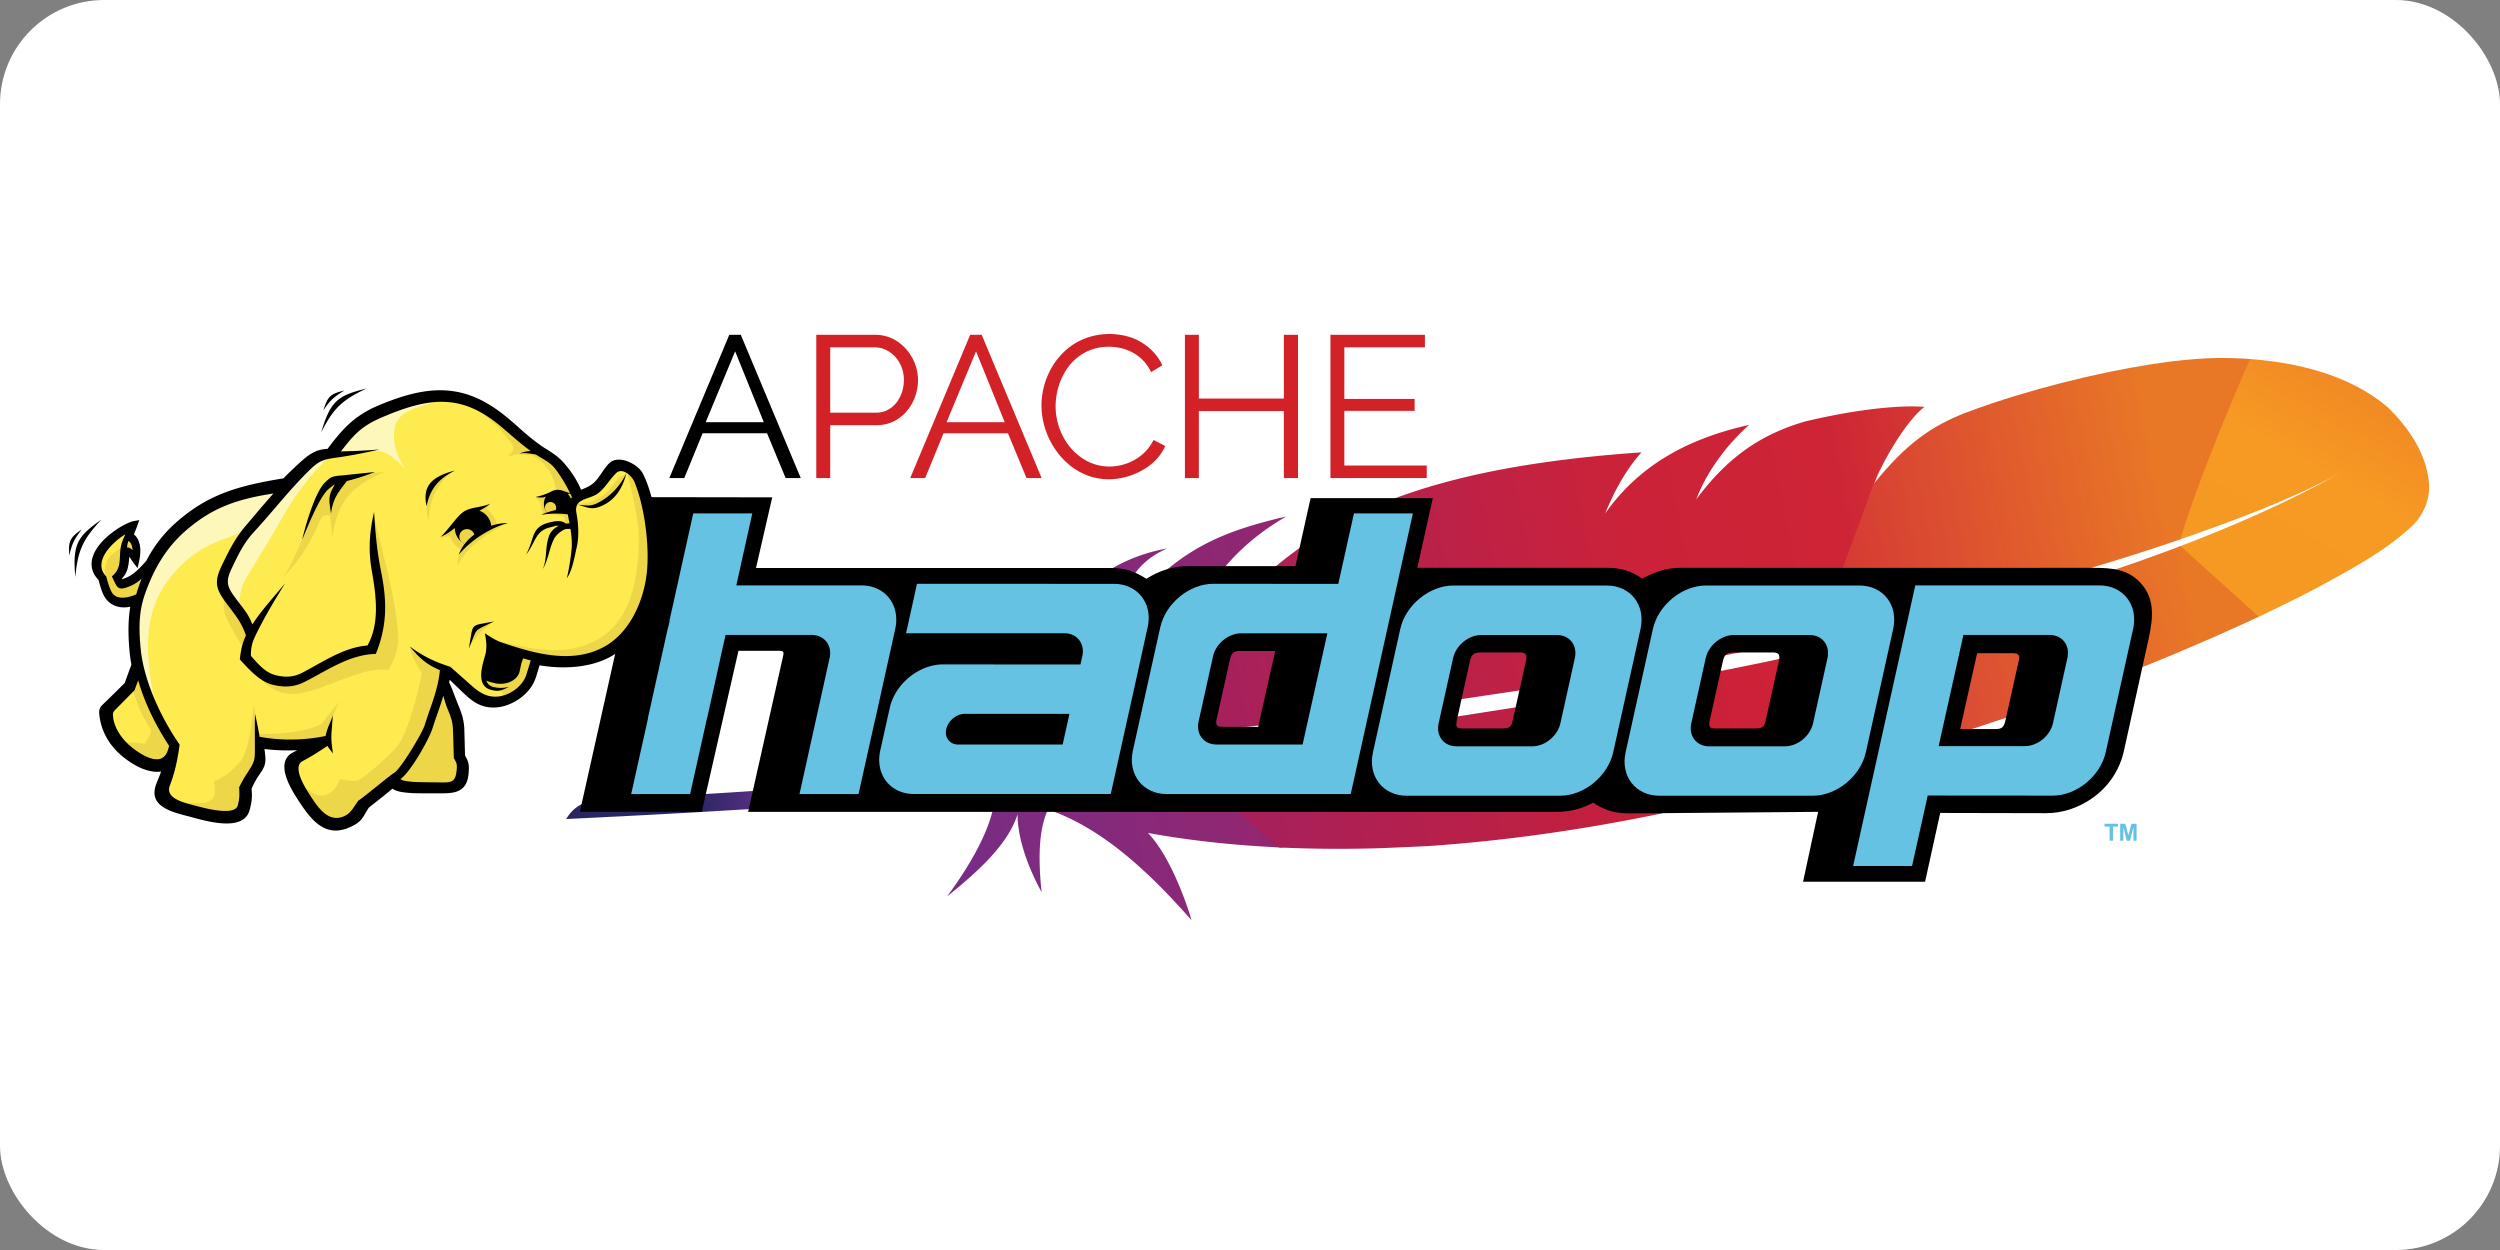 <?xml version="1.0" ?>
<svg xmlns="http://www.w3.org/2000/svg" xmlns:ns1="http://www.w3.org/1999/xlink" width="120" height="60">
  <rect width="100%" height="100%" fill="#808080" stroke="none"/>
  <rect width="120" height="60" rx="5" fill="white"/>
  <defs>
    <linearGradient id="A" x1="947.843" x2="464.571" y1="-99.201" y2="-.398" ns1:href="#H">
      <stop stop-color="#282662" offset="0"/>
      <stop stop-color="#68308f" offset=".095"/>
      <stop stop-color="#a22367" offset=".788"/>
      <stop stop-color="#cd2032" offset=".949"/>
    </linearGradient>
    <linearGradient id="B" x1="110.007" x2="-49.704" y1="58.796" y2="-65.567" ns1:href="#H">
      <stop stop-color="#f69923" offset="0"/>
      <stop stop-color="#f79a23" offset=".312"/>
      <stop stop-color="#e97826" offset=".838"/>
    </linearGradient>
    <linearGradient id="C" x1="1067.342" x2="147.76" y1="-119.596" y2="68.409" ns1:href="#H">
      <stop stop-color="#9e2064" offset=".323"/>
      <stop stop-color="#c92037" offset=".63"/>
      <stop stop-color="#d12c3e" offset=".751"/>
      <stop stop-color="#e97826" offset="1"/>
    </linearGradient>
    <linearGradient id="D" x1="1017.448" x2="97.866" y1="-100.47" y2="87.535" ns1:href="#H">
      <stop stop-color="#9e2064" offset=".323"/>
      <stop stop-color="#c92037" offset=".63"/>
      <stop stop-color="#d12339" offset=".751"/>
      <stop stop-color="#e97826" offset="1"/>
    </linearGradient>
    <linearGradient id="E" x1="997.991" x2="78.409" y1="-195.639" y2="-7.634" ns1:href="#H">
      <stop stop-color="#9e2064" offset=".323"/>
      <stop stop-color="#cb2239" offset=".63"/>
      <stop stop-color="#ce2436" offset=".751"/>
      <stop stop-color="#e97826" offset="1"/>
    </linearGradient>
    <linearGradient id="F" x1="1056" x2="136.418" y1="-202.58" y2="-14.574" ns1:href="#H">
      <stop stop-color="#9e2064" offset=".323"/>
      <stop stop-color="#c92037" offset=".63"/>
      <stop stop-color="#cf2739" offset=".751"/>
      <stop stop-color="#e97826" offset="1"/>
    </linearGradient>
    <linearGradient id="G" x1="937.485" x2="389.506" y1="-189.14" y2="-77.107" ns1:href="#H">
      <stop stop-color="#282662" offset="0"/>
      <stop stop-color="#662e8d" offset=".095"/>
      <stop stop-color="#a22367" offset=".788"/>
      <stop stop-color="#cd2032" offset=".949"/>
    </linearGradient>
    <linearGradient id="H" gradientUnits="userSpaceOnUse"/>
  </defs>
  <g transform="matrix(.049 0 0 .049 -1.171 8.599)">
    <g transform="matrix(-1.679 .693 .693 1.679 2379.758 211.212)">
      <path d="M656.7-7.1c20.267-9.594 39.714-20.144 58.137-31.855.646-.424 1.3-.8 1.946-1.223-7.515 19.097-3.838 52.585-3.754 52.44 11.85-34.7 26.515-65.255 48.744-84.672 8.483 7.593 14.923 21.83 20.214 39.882 2.62-24.85-1.858-38.732-4.05-43.8 10.917 12.948 30.734 20.176 52.045 26.46-23.946-14.536-39.792-28.878-46.004-42.955 68.312-21.018 142.3-46.157 219.96-74.026-6.092-4.6-12.64-5.17-19.442-3.17-14.023 5.102-106.22 38.312-231.64 76.244l-10.768 3.237-43.477 12.8-9.447 2.725a1.55 1.55 0 0 1-.18.052L652.38-5.025l4.34-2.065z" fill="url(#A)"/>
      <path d="M23.148 66.817c19.07 7.196 39.608 9.085 59.733 11.274 11.854 1.123 24.23 1.914 36.123 2.493l24.48-51.337c-31.5.856-63.553.202-94.86-3.515 30.943 3.103 62.657 1.796 93.65.117C120.586-.314 95.888-26 70.38-49.96 46.86-38.12 23.533-21.335 11.2 2.56 4.9 17.105 1.24 34.093 6.37 49.54c2.756 7.894 9.065 14.16 16.773 17.277z" fill="url(#B)"/>
      <path d="M294.05 14.992l-50.218 6.643c-17.122 1.995-33.955 3.638-50.416 4.896l-2.92.244c-16.218 1.215-32.064 2.045-47.5 2.48L118.5 80.566l9.6.42c12.25.464 25.27.743 38.902.814 15.365.076 31.56-.134 48.36-.6l48.05-2.128 44.448-3.215c13.32-22.17 22.9-45.722 34.335-68.583l-48.157 7.72z" fill="url(#C)"/>
      <path d="M639.56-61.012l-49.245 13.247-48.306 12.33-49.096 11.82L442.537-12.3l-49.9 10.268-17.936 3.45-32.503 5.855-34.33 68.583 3.24-.3 46.78-4.806a1527.85 1527.85 0 0 0 48.062-6.443l40.724-6.682 8.18-1.5a1011.13 1011.13 0 0 0 48.365-10.29c17.296-4.127 33.5-8.494 48.6-12.995 9.938-2.95 19.414-5.97 28.43-8.98l22.7-8.223c17.654-6.642 34.84-13.842 51.5-21.64l34.514-68.935-38.5 10.904-10.926 3.025z" fill="url(#D)"/>
      <path d="M343.66-.5l6.724-1.254 20.66-3.96 23.223-4.68 12.03-2.5 37.426-8.133L492.6-32.4l49.58-12.315 49.773-13.1 48.944-13.572 49.604-14.4-19.143-20.676.767 1.516c-23.296-24.428-69.92-45.278-111.88-49.997-19.338-2.178-39.994-1.843-62.413.925-16.7 2.06-34.353 5.47-53.2 10.22-16.464 4.14-33.814 9.268-52.184 15.425 7.838 3.763 15.478 9.073 22.93 15.646l3.912 3.574c1.298 1.233 2.6 2.496 3.862 3.803-.012-.018-.044-.022-.057-.04-28.247-17.932-58.622-19.938-89.973-14.526 9.392 3.27 23.242 9.627 35.603 20.38 1.7 1.464 3.316 3.03 4.92 4.638l1.192 1.2c-.012-.018-.03-.004-.044-.022 0 0-.012-.018-.03-.005-10.105-6.006-19.623-10.334-29.164-13.137-2.037-.602-4.084-1.142-6.144-1.6-3.126-.7-6.26-1.23-9.432-1.62-2.026-.254-4.06-.446-6.124-.563a108.79 108.79 0 0 0-14.877.138 141.38 141.38 0 0 0-4.727.432l-6.53 1.1c-9.645 1.72-18.003 3.58-25.18 5.446-3.6.932-6.86 1.85-9.85 2.775l-3.453 1.08c-3.312 1.084-6.204 2.103-8.696 3.073-3.728 1.447-6.57 2.758-8.568 3.8a33.44 33.44 0 0 1 4.166 1.438c10.15 4.217 24 14.314 33.7 23.363l3.078 3.245L341.154.438c.34-.06 2.14-.883 2.5-.94z" fill="url(#E)"/>
      <path d="M141.76 25.87c14.308-.87 30.36-2.124 48.242-3.943l2.83-.3c15.47-1.594 32.288-3.555 50.488-6.02l50.245-7.458L342.6-.326l-59.5-64.57c-24.726-13.567-40.8-16.804-59.83-16.547-5.175.16-10.523.422-15.982.793-16.7 1.142-34.47 3.28-51.604 6.106-16.54 2.743-32.435 6.133-46.23 9.913-8.77 2.416-16.684 5-23.332 7.642-5.862 2.343-11.266 4.786-16.287 7.302 25.1 24.05 54.6 54.423 71.93 75.557z" fill="url(#F)"/>
      <path d="M697.74-87.882l45.4-13.77 35.178-11.13c-2.342-10.966 2.62-24.85 9.17-39.363-11.075 9.226-18.387 22.082-20.063 37.4-28.142-41.768-64.174-69.017-107.07-65.115a92.84 92.84 0 0 0-11.624 1.787c16.438.487 28.367 7.363 41.45 27.265.044.022.1.062.145.085-.044-.022-.1-.062-.145-.085-33.43-18.78-55.964-23.938-85.227-21.557-6.936.56-14.25 1.54-22.182 2.866 43.476 5.873 71.8 29.037 88.586 63.086l.776 1.494L690.5-85.737l7.25-2.137z" fill="url(#G)"/>
    </g>
    <g transform="matrix(.498 0 0 .498 668.92 138.69)">
      <g fill="#d32128">
        <path d="M812.83 48.8c30.73-21.6 71.06-27.7 107.26-18.64 30.7 7.38 57.7 28.9 71.2 57.5l-22.23 13.47c-6.6-13.87-16.76-26.13-29.62-34.6-17.37-11.63-38.77-16.3-59.48-15.25-21.37.92-42.4 9.1-58.5 23.2-23.82 20.65-37.15 51.58-39.8 82.64-3.1 35.1 8.84 71.46 33 97.24 11.63 12.43 26.18 22.28 42.4 27.66 34.95 11.8 76.24 1.4 101.54-25.4 6.16-6.55 11.26-14.06 15.26-22.1l23.05 11.93c-7 15.92-18.7 29.52-32.72 39.7-32.9 23.82-77.33 32.7-116.22 19.75-28.75-9.56-53-30.22-69.32-55.5-20.4-31.43-29.6-70.42-23.28-107.53 6.07-37.14 26.38-72.4 57.48-94.07zm-502.4 260.7l.01-281.82L428 27.7c15.94.1 31.7 5.46 44.6 14.78 21.8 15.7 35.98 41.42 37.84 68.2 1.2 19.7-3.8 39.74-14.2 56.52-8.98 14.56-22.36 26.6-38.35 32.93-9.46 3.8-19.7 5.53-29.87 5.37-30.06-.01-60.12-.01-90.18 0v104h-27.4m27.4-257.2v128.6h90.12c11.22.08 22.44-3.73 31.2-10.78 11.22-8.96 18.48-22.2 21.65-36.1 4.05-17.34 2.1-36.3-6.9-51.83-9.53-17.13-27.9-29.83-47.87-29.88h-88.2z"/>
        <path id="I" d="M613.17 27.7h22.64l117.96 281.8H724l-36.54-88.1c-42.25-.01-84.5-.02-126.74 0l-36.08 88.06-29.42.03L613.17 27.7m-46.44 171.9h114.35L624.7 60.25 566.73 199.6z"/>
        <path d="M1035.6 27.7h27.4v125.4h167.2V27.72h27.8V309.5c-9.28.01-18.55.03-27.83-.01V177.7H1063l-.05 131.8c-9.12-.03-18.25.02-27.36-.03V27.7zm286.2 0h185.85v24.6c-52.82-.02-105.64 0-158.46-.01l-.02 101.6h138.24v23.4h-138.23l-.01 107.6h162.1l.01 24.57H1321.8V27.7z"/>
      </g>
      <use ns1:href="#I" x="-473.85"/>
    </g>
    <path d="M2085.47 631.425h13.22v2.826c-1.642.002-3.283-.001-4.926.002l.001 13.816h-3.364v-13.816c-1.644-.004-3.287 0-4.932-.002v-2.826zm15.335 16.643l.002-16.645 5.03.001 3.02 11.348 2.986-11.347 5.036-.002-.001 16.646c-1.038-.001-2.075 0-3.113 0l-.005-13.1-3.304 13.1c-1.077.001-2.153-.001-3.23.001l-3.3-13.082-.001 13.08c-1.043-.001-2.086.001-3.13-.001z" fill="#66c2e3"/>
    <g transform="matrix(3.961 0 0 -3.961 -58.815 880.12)">
      <g fill-rule="evenodd">
        <path d="M466.8 48.447h30.178l3.737 17.004 26.117-.056c4.206 0 7.93 1.306 11.237 3.54 3.992 2.698 6.973 6.83 8.093 11.932l5.703 25.877c1.086 4.924 2.5 10.484-1.03 14.93-3.247 4.092-7.558 4.4-12.3 4.4-34.072-.037-68.146.001-102.22.001-3.44 0-6.32-1.112-9.327-2.662-2.82 1.994-5.365 2.662-8.823 2.662h-46.768l3.83 17.238h-30.225l-3.737-16.817h-26.582c-3.67 0-7.198-1.152-10.277-3.13-2.985 1.857-5.287 2.663-8.822 2.663h-87.74l4.018 17.472-30.178.047-17.398-77.817 30.15-.008 9.07 39.825h10.202c1.214 0 .975-.692.772-1.606l-8.578-38.22h199.88c3.4 0 6.045.7 9.098 2.258 3.008-2 5.667-2.678 9.343-2.646l46.294.388-3.725-17.288zm-130.55 57.058h-8.897c-1.56 0-1.98-.712-2.292-2.1l-3.34-14.988c-.317-1.436.4-1.67 1.666-1.67h8.66l4.206 18.77zm51.037-.362h9.504c1.83 0 1.73-.96 1.4-2.44l-3.265-14.682c-.38-1.7-1.444-1.68-2.913-1.68h-9.67c-1.42 0-1.433.84-1.18 1.988l3.252 14.68c.4 1.813 1.115 2.135 2.874 2.135zm62.56 0h9.503c1.83 0 1.73-.96 1.4-2.44l-3.265-14.682c-.38-1.7-1.444-1.68-2.913-1.68h-9.67c-1.42 0-1.433.84-1.18 1.988l3.252 14.68c.4 1.813 1.115 2.135 2.874 2.135zm55.8-18.943h8.897c1.56 0 1.982.712 2.292 2.1l3.34 14.988c.317 1.436-.4 1.67-1.666 1.67h-8.66l-4.205-18.77"/>
        <g fill="#66c2e3">
          <path id="J" d="M380.32 121.7h37.906c5.916 0 9.683-4.84 8.372-10.755l-6.754-30.486c-1.3-5.915-7.222-10.755-13.137-10.755h-37.905c-5.915 0-9.683 4.84-8.372 10.755l6.753 30.486c1.3 5.916 7.222 10.755 13.137 10.755zm6.87-12.24h18.74c3.13 0 5.125-2.56 4.43-5.7l-3.575-16.136c-.693-3.13-3.822-5.7-6.952-5.7H381.1c-3.13 0-5.124 2.56-4.43 5.7l3.575 16.136c.693 3.13 3.82 5.7 6.952 5.7"/>
          <path id="K" d="M355.728 139.525l-3.875-17.425-30.9.025c-5.913.003-11.815-4.836-13.125-10.75l-6.775-30.5c-1.3-5.913 2.46-10.75 8.375-10.75h45.5l15.375 69.4h-14.575zm-27.9-29.65h21.325l-6.125-27.5h-21.3c-3.13 0-5.118 2.548-4.425 5.675l3.575 16.15c.693 3.128 3.82 5.675 6.95 5.675z"/>
          <path d="M192.328 139.525l-5.9-26.6h.075l-.25-1.05-.25-.925-4.9-22.075h.05l-4.175-18.75h14.575l4.175 18.75h.025l3.3 14.9c.006.024-.005.05 0 .075l1.275 5.625h21.275c3.13 0 5.143-2.57 4.45-5.7l-7.45-33.65h14.6l4.125 18.55h.025l4.925 22.275c1.3 5.915-2.46 10.775-8.375 10.775h-30.925l3.95 17.8h-14.6zM295.58 70.13h-48.626c-5.915 0-9.683 4.84-8.373 10.755l1.96 8.846h.01l.377 1.7c1.3 5.914 7.224 10.757 13.137 10.755l34.024-.015.502 2.26c.534 2.948-1.324 5.337-4.246 5.457H244.96l2.7 12.234 48.878-.014c5.793-.114 9.456-4.907 8.162-10.75l-.92-4.152h.008l-1.117-5.038h.01l-7.1-32.035zm-37.798 12.24h25.905l1.684 7.578H259.9a3.59 3.59 0 0 1-.377.02c-2.086 0-4.168-1.706-4.628-3.8-.455-2.06.838-3.75 2.88-3.8"/>
          <use ns1:href="#J" x="62.48"/>
          <use transform="rotate(180 424.74 95.927)" ns1:href="#K"/>
        </g>
      </g>
      <path d="M54.83 101.8l-.722-1.964-1.382.507.722 1.964zm-.722-1.964l-1.073-2.92-1.382.507 1.073 2.92zm-1.073-2.92l-.173-.268-.518.52zm-.173-.268l-2.355-2.332-1.036 1.042 2.355 2.332zm-2.355-2.332l-2.1-2.07-1.036 1.042 2.1 2.07zm-2.1-2.07l-.522-.5-1.02 1.065.505.488zm-.522-.5c-.943-.908-1.13-1.088-.858-2.7l-1.45-.242c-.4 2.4-.12 2.66 1.3 4.017zm-.858-2.7c.22-1.306.653-2.638 1.335-3.935l-1.307-.685c-.752 1.43-1.233 2.914-1.48 4.378zm1.335-3.935c.633-1.204 1.475-2.37 2.55-3.45l-1.042-1.036c-1.193 1.196-2.122 2.48-2.815 3.8zm2.55-3.45c1.375-1.38 3.62-3.087 5.957-3.975l-.518-1.377c-2.553.97-4.992 2.823-6.48 4.315zm5.957-3.975c1.625-.618 3.282-.83 4.666-.218l.593-1.348c-1.786-.8-3.822-.555-5.777.2zm4.666-.218l1.422.63-.414-1.5-.7.196zm1.008-.87l-.65-2.042-1.388.5.615 1.933zm-.65-2.042l-.8-1.94-1.342.6.744 1.83zm-.8-1.94c-1.245-2.73.06-4.168 2.083-5.1l-.6-1.342C59.82 67.418 58.04 69.4 59.772 73.2zm2.083-5.1c1.293-.6 2.857-.997 4.3-1.375l-.346-1.43c-1.527.398-3.17.826-4.553 1.456zm4.3-1.375l1.024-.27-.374-1.422-1.018.27zm1.024-.27c1.753-.474 4.783-1.343 7.507-1.516l-.092-1.474c-2.855.18-5.98 1.078-7.8 1.567zm7.507-1.516c2.462-.156 4.657.26 5.165 2.144l1.422-.374c-.754-2.797-3.564-3.44-6.68-3.244zm5.165 2.144c.27 1 .425 1.77.5 2.535l1.474-.12c-.07-.83-.243-1.68-.54-2.788zm.5 2.535c.065.77.038 1.515-.056 2.46l1.463.138c.107-1.065.138-1.892.068-2.72zm-.056 2.46l.058.368.674-.3zm.058.368c.992 2.214 1.4 2.8 2.122 3.868l1.215-.83c-.667-.977-1.045-1.53-2-3.638zm2.122 3.868l.322.475 1.22-.823L85 74.9zm.322.475c.563.835.822 1.392.904 1.97l1.457-.202c-.118-.825-.445-1.558-1.14-2.6zm.904 1.97c.086.606-.001 1.328-.132 2.433l1.463.167c.144-1.213.24-2.006.126-2.802zm-.132 2.433l-.087.697 1.457.184.092-.713zm-.087.697l-.104.727 1.457.213.104-.755zm-.104.727l-.144.983.982-.148-.1-.728zm.838.835c2.085-.314 4.13-.47 6.166-.482l-.006-1.474a44.68 44.68 0 0 0-6.379.499zm6.166-.482a47.15 47.15 0 0 1 6.12.37l.173-1.463a48.24 48.24 0 0 0-6.298-.38zm6.12.37l.455-1.37-.368.64zm.455-1.37l-3.892-2.082-.673 1.313 3.83 2.047zm-3.892-2.082l-.338-.174-.674 1.313.338.174zm-.338-.174c-1.557-.8-1.57-2.48-1.02-4.242l-1.405-.438c-.754 2.412-.653 4.755 1.753 5.992zm-1.02-4.242c.624-1.998 1.95-4.1 2.78-5.382l-1.233-.8c-.876 1.35-2.274 3.57-2.953 5.745zm2.78-5.382c1.74-2.683 3.383-4.942 5.268-6.097l-.766-1.255c-2.132 1.306-3.9 3.7-5.734 6.552zm5.268-6.097c1.78-1.092 3.864-1.193 6.623.3l.697-1.302c-3.297-1.784-5.85-1.624-8.086-.253zm6.623.3c1.304.706 1.74 1.472 2.33 2.504l1.284-.726c-.712-1.247-1.24-2.172-2.918-3.08zm2.33 2.504l.87 1.424 1.22-.818-.805-1.332zm.87 1.424l.256.24.354-.648zm.256.24c.43.236 2.27 1.755 4.056 3.232l.94-1.134-4.287-3.393zm4.056 3.232l2.3 1.9.927-1.15-2.288-1.874zm2.3 1.9l.565.456.466-.56-.567-.472zm1.03-.103c.294-.353.76-.57 1.4-.722l-.34-1.434c-.942.225-1.665.587-2.186 1.2zm1.4-.722c.725-.174 1.678-.26 2.833-.342l-.104-1.474c-1.2.087-2.22.18-3.07.382zm2.833-.342c.905-.066 3.798-.064 5.666-.064v-1.474c-1.908-.001-4.863-.002-5.77.063zm5.666-.064l1.38-.001-.006-1.474-1.373.001v1.474zm1.38-.001c1.74-.01 3.12.067 4.03.583l.726-1.284c-1.202-.68-2.793-.785-4.763-.773l.006 1.474zm4.03.583c.833.472 1.333 1.4 1.457 3.14l1.474-.104c-.165-2.306-.924-3.593-2.206-4.32zm1.457 3.14c.064.893.08 1.425-.022 1.88l1.44.317c.142-.646.13-1.277.056-2.302zm-.022 1.88c-.1.457-.337.93-.775 1.7l1.3.72c.505-.898.783-1.467.924-2.112zm-.775 1.7l-.092.343.737.017zm-.092.343l-.085 3.174 1.474.035.085-3.174zm-.085 3.174l-.085 3.173 1.474.035.085-3.173zm-.085 3.173c-.03 1.136-.153 2.047-.378 2.933l1.428.357a13.87 13.87 0 0 0 .424-3.256zm-.378 2.933c-.226.893-.564 1.786-1.02 2.87l1.36.57c.48-1.14.837-2.093 1.088-3.084zm-1.02 2.87l-.87 2.243 1.382.507.846-2.18zm.512 2.752v-.003l-.7-.253zm-1.382-.513l-1.43 3.423 1.32.662c.63-1.243 1.055-2.4 1.493-3.572zm-1.43 3.423l-.066.458.726-.127zm-.066.458l.18 1.138 1.457-.184-.185-1.207zm.18 1.138l.127 1.186 1.474-.12-.144-1.25zm.127 1.186l.137 1.54 1.1-1.07-.5-.533zm1.247.472l2.166-2.087-1.02-1.065-2.166 2.087zm2.166-2.087l1.62-1.56-1.02-1.065-1.62 1.56zm1.62-1.56c1.17-1.126 2.236-2.15 3.42-2.848l-.748-1.273c-1.327.783-2.456 1.865-3.692 3.055zm3.42-2.848c1.14-.672 2.425-1.062 4.094-.983l.07-1.474c-1.997-.094-3.54.375-4.912 1.185zm4.094-.983c1.802.085 3.748.858 5.365 2.05l.875-1.186c-1.843-1.36-4.08-2.24-6.172-2.34zm5.365 2.05c1.544 1.14 2.775 2.65 3.275 4.294l1.4-.426c-.597-1.963-2.028-3.738-3.8-5.053zM152 99.336l.517 1.703 1.4-.426-.517-1.703zm.517 1.703l.602 1.982 1.4-.426-.602-1.982zm.602 1.982l.192.632.65-.123-.135-.723zm.84.5c2.985-.564 6.235-.76 9.358-.434l.144-1.463c-3.266-.342-6.66-.137-9.773.45zm9.358-.434c2.744.288 5.4.984 7.666 2.198l.7-1.302c-2.444-1.304-5.28-2.05-8.213-2.36zm7.666 2.198c3.332 1.778 5.835 4.405 7.637 7.527l1.278-.73c-1.936-3.354-4.63-6.18-8.224-8.097zm7.637 7.527v.003l.64-.368-.64.366zm0 .003c2.06 3.567 3.213 7.775 3.652 12.1l1.463-.138c-.46-4.544-1.672-8.96-3.836-12.7zm3.652 12.1c.358 3.533.16 8.35-.58 13l1.45.23c.758-4.78.96-9.734.6-13.38zm-.58 13c-.652 4.1-1.725 8.085-3.206 10.92l1.307.68c1.554-2.974 2.674-7.1 3.35-11.37zm-3.206 10.92c-.116.222-.3.465-.556.7l1.03 1.054c.355-.35.643-.72.833-1.083zm-.556.7c-.632.623-1.57 1.214-2.543 1.548l.478 1.394c1.18-.406 2.324-1.126 3.096-1.888zm-2.543 1.548c-.902.3-1.8.396-2.46.057l-.68 1.307c1.047.547 2.367.46 3.618.03zm-2.46.057a1.5 1.5 0 0 1-.376-.278l-1.054 1.03a2.95 2.95 0 0 0 .75.554zm-.376-.278c-.603-.6-1.132-1.383-1.662-2.158l-1.215.83c.573.837 1.144 1.67 1.823 2.36zm-1.662-2.158c-.697-1.02-1.398-2.042-2.305-2.816l-.956 1.123c.767.655 1.408 1.6 2.046 2.523zm-2.305-2.816c-1.1-.948-2.397-1.465-3.592-1.944l-.547 1.37c1.087.436 2.257.905 3.183 1.697zm-3.592-1.944l-.543-.22-.558 1.365.554.224zm-.543-.22l-.704-.3-.267.72.7.253zm-.97.43a18.97 18.97 0 0 1-1.738 3.517l1.25.783a20.43 20.43 0 0 0 1.871-3.793zm-1.738 3.517c-.684 1.092-1.46 2.1-2.3 3.124l1.13.945c.9-1.07 1.715-2.142 2.432-3.286zm-2.3 3.124a12.05 12.05 0 0 1-1.986 1.895l.892 1.17a13.49 13.49 0 0 0 2.222-2.12zm-1.986 1.895c-.688.524-1.47 1.015-2.382 1.586l.783 1.25c.924-.578 1.716-1.076 2.5-1.667zm-2.382 1.586c-2.57 1.6-4.724 3.5-6.92 5.427l.967 1.1c2.15-1.887 4.26-3.737 6.737-5.288zm-6.92 5.427l-2.902 2.5.94 1.14a128.81 128.81 0 0 0 2.93-2.519zm-2.902 2.5c-4.868 4.013-9.376 5.958-14.164 6.26l.092 1.474c5.1-.322 9.888-2.37 15-6.594zm-14.164 6.26c-4.824.304-9.98-1.047-16.1-3.623l-.57 1.36c6.327 2.663 11.687 4.058 16.762 3.74zm-16.1-3.623c-2.884-1.214-5.02-2.642-6.87-4.355l-.996 1.083c1.975 1.826 4.243 3.346 7.297 4.63zm-6.87-4.355c-1.866-1.726-3.47-3.764-5.27-6.17l-1.18.88c1.843 2.465 3.493 4.56 5.454 6.373zm-5.27-6.17l-.208-.28-.345-.018-.037.737zm-.553-.297c-1.025-.053-1.883-.177-2.737-.518L99 154.9c1.033.413 2.033.56 3.2.622zm-2.737-.518c-.867-.346-1.76-.926-2.854-1.892l-.973 1.106c1.232 1.087 2.26 1.748 3.28 2.157zm-2.854-1.892a73.39 73.39 0 0 1-2.47-2.285l-1.025 1.06a65.02 65.02 0 0 0 2.522 2.33zm-2.47-2.285l-.003-.003-.5.533.513-.53zm-.003-.003a86.97 86.97 0 0 1-2.345-2.36L90.8 148a78.88 78.88 0 0 0 2.4 2.406zM91.875 147l-.418-.216-.115.726zm-.418-.216c-5.76-.918-10.43-1.926-14.6-3.54l-.53 1.377c4.263 1.65 9.026 2.68 14.9 3.616zm-14.6-3.54c-4.134-1.6-7.783-3.8-11.535-7.135l-.973 1.105c3.892 3.45 7.68 5.742 11.98 7.406zM65.322 136.1c-1.52-1.348-2.832-2.767-3.976-4.264l-1.17.892a31.52 31.52 0 0 0 4.171 4.478zm-3.976-4.264c-1.144-1.498-2.128-3.085-3-4.767l-1.313.668a33.03 33.03 0 0 0 3.135 4.992zm-3-4.767l-.1-.158-.547.492zm-.1-.158c-.838-.926-1.675-1.865-2.572-2.672l-.985 1.1c.866.78 1.663 1.675 2.462 2.557zm-2.572-2.672c-.94-.847-1.96-1.567-3.14-2.02l-.53 1.377c.983.38 1.86 1.003 2.683 1.744zm-3.14-2.02h-.003l-.262.688zm-.003 0c-.946-.363-1.408-.546-1.932-.324l.57 1.36c.024-.01.26.12.838.34zm-1.932-.324l-.003.003.288.677-.285-.68zm-.003.003c-.552.234-.707.688-1.048 1.6l1.382.512c.194-.52.2-.738.242-.76zm-1.048 1.6l-.192.513.443.333.44-.6zm.25.846c1.354 1.018 1.483 3.044 1.606 4.996l1.474-.092c-.144-2.282-.294-4.653-2.2-6.084zm1.606 4.996l.046.703 1.474-.104-.046-.692zm.046.703l.052.72.72-.034-.035-.737zm.772.685c1.216-.058 1.77-.916 2.367-1.84l-1.238-.795c-.382.6-.736 1.14-1.198 1.162zm2.367-1.84a9.7 9.7 0 0 1 .52-.754l-1.15-.916a10.89 10.89 0 0 0-.607.874zm.664-1.37L54.916 126l-.958 1.2.576.458zm-1.44.317c.25 1.113.44 2.573.17 3.767l1.434.323c.33-1.46.118-3.143-.164-4.407zm.17 3.767c-.17.76-.538 1.413-1.22 1.766l.673 1.313c1.128-.584 1.72-1.597 1.98-2.756zm-1.22 1.766l-.583.302.228.6.7-.256zm-.354.913l.43 1.1 1.37-.536-.418-1.087zm.43 1.1l.675 1.8 1.393-.484c-.2-.597-.457-1.228-.698-1.843zm1.248 2.275l1.236.215-.416-1.182-.697.242zm.248-1.45c-1.427-.248-4.57-2-6.852-4.38l-1.065 1.02c2.5 2.584 6.025 4.526 7.67 4.812zm-6.852-4.38c-.827-.858-1.528-1.785-1.97-2.73l-1.336.616c.522 1.113 1.317 2.174 2.24 3.133zm-1.97-2.73c-.422-.9-.615-1.823-.46-2.718l-1.45-.248c-.2 1.213.033 2.424.575 3.582zm-.46-2.718c.14-.813.578-1.63 1.4-2.423l-1.02-1.065c-1.066 1.028-1.64 2.124-1.832 3.24zm1.4-2.423l.204-.357-.714-.176zm.204-.357c.187-.76.355-1.405.537-1.987l-1.405-.438c-.2.606-.365 1.278-.56 2.073zm.537-1.987a11.38 11.38 0 0 1 .604-1.554l-1.33-.633c-.267.555-.48 1.118-.68 1.75zm.604-1.554c.53-1.103 1.37-1.774 2.335-2.084l-.45-1.405c-1.336.43-2.492 1.35-3.216 2.856zm2.335-2.084c1.128-.362 2.44-.25 3.665.227l.536-1.37c-1.532-.597-3.195-.728-4.65-.26zm3.665.227l1.28.5-.292-1.34-.72.155zm.988-.84c-.347-1.593-.557-3.262-.627-5.147l-1.474.052c.073 1.97.294 3.722.662 5.406zm-.627-5.147c-.07-1.886.001-4.002.215-6.487l-1.474-.12c-.217 2.52-.288 4.692-.215 6.66zm.215-6.487c.054-.633.12-1.215.194-1.748l-1.457-.196c-.093.66-.164 1.27-.212 1.823zm.194-1.748a36.68 36.68 0 0 1 .301-1.799l-1.445-.277a38.57 38.57 0 0 0-.312 1.88zm.3-1.8l-.032-.392-.7.253"/>
      <g fill-rule="evenodd">
        <path d="M91.737 146.33l-9.704-1.577-8.855-3.88-7.52-4.73-7.157-8.734-4.043-4.282-3.9-1.44-1.034 2.527 1.808 2.6.406 3.68 1.2-.05 1.323-1.207-.357 3.75-1.467.984.044 1.43-3.48-1.96-3.146-3.712-.656-3.318 1.345-2.657 1.255-4.513 2.552-1.208 2.685.132 2.545 1.48-1.698-8.612 1.698-9.582-1.87-4.425-6.122-6.597 1.1-3.94 2.9-4.567 5.47-3.85 2.9-.397 3.225-.1-2.012-8.26 7.4-3.033 9.22-1.213 3.153 2.062.243 5.58 3.518 5.822.243 4.6 8.5-.607 7.884.728-7.884-4.73 1.334-5.7 4.973-7.763L104.608 63l3.88 1.577 1.577 3.154 8.127 6.186 1.577-1.334 12.736-.485 2.547 2.062.243 3.64-.85 1.577-.607 9.825-4.245 8.5.728 3.76 2.547-1.334 7.157-6.672 3.518-.242 3.88 1.577 3.882 2.9 1.94 6.308 11.402-.728 6.914 2.67 5.58 5.216 4.003 7.52.97 8.855-.85 10.3-2.183 9.218-2.184 2.9-3.032.97-5.337-5.822-4.852-1.698-4.245 7.035-4.245 3.882-2.305 1.456-9.22 7.642-7.4 4.003-7.4.607-8.612-1.456-7.52-2.8-5.216-4.245-4.124-4.973-4.245-1.213z" stroke-miterlimit="10" fill="#feeb50" stroke="#1f1917" stroke-width=".216"/>
        <g fill="#fdf7ba">
          <path d="M63.593 124.43c-8.312-9.695-6.466-21.453-4.162-32.973l-3.688 9.318-1.36 8.542.388 8.736 3.494 8.348 5.242 7.766 8.154 6.795 8.93 3.7 10.483 1.36-9.707-11.066c-7.794-2.528-12.4-4.23-17.775-10.513"/>
          <path d="M102.72 153.97c-5.78-5.638-8.935-9.9-12.612-16.5-2.63-4.722-5.58-9.27-8.347-13.926-1.4-2.357-1.53-4.333-1.95-7.05l-4.077 4.853 1.942 5.824 6.6 11.842 13.978 13.784 4.465 1.165m28.54 13.978c-4.628-1.735-12.314-2.307-12.848-7.62-.38-3.772.284-5.668 2.558-9.66-5.616 5.812-7.005 4.912-17.86 3.106l4.66 6.6 8.154 5.047 10.483 2.33 4.853.194"/>
        </g>
        <g fill="#edd749">
          <path d="M144.03 96.096c1.54-.95 1.508-1.64 1.25-2.292l3.646 1.46 2.362 3.172 1.754 4.52-2.24 1.685-9.792-1.25-.73-1.98.2-2.813.938-1.667 1.458-.73 1.146-.104m-.912 16.743c-4.9-1.417-4.87-1.807-6.32-6.677 1.914 3.07 3.33 4.62 6.32 6.677m32.65 36.44c-.873-.403-1.722-.597-2.267-1.395-1.174-1.718-2.18-3.163-4.123-4.37-.978-.608-2-1-3.027-1.324-.86-.268-1.377-.03-2.1-.555l1.303-.228h2.873l3.542 2.188 2.084 2.188 1.724 3.497m-78.2-10.88c-1.93-5.284-3.618-9.814-6.544-14.598 3.75 4.04 6.02 7.472 8.168 12.038.834 1.774.992 3.855 3.314 3.08.104-1.77.48-3.542.583-5.313 1.255 8.997 4.794 12.76 13.022 16.252l-6.98-.833-6.563-1.458-3.23-4.688-1.77-4.48m15.93.2c1.774-8.35 4.33-16.366 5.44-24.85.72-5.513.8-8.16-1.974-12.917-3.03.196-4.913-.146-7.845-1.107C97.448 95.9 90.754 90.275 82.9 101.6l7.532-3.55 5.37 1.055 9.48 5.52 7.396 1.458 2.396 10-1.77 13.23-.208 6.25.417 3.02M133.6 86.928c-.98-6.785 2.257-10.432.917-12.306-.38-.53-.894-1.456-1.47-1.7-2.052-.906-4.872.17-5.074-.36H121.2l-2.7 1.146 4.167 4.896 4.063 8.855 2.604 8.96h1.354l2.917-9.48"/>
          <path d="M122.23 106.65c.55-3.08 1.505-3.813 2.954-6.795-.965-4.865-2.514-10.65-4.38-14.943-.786-1.8-1.42-2.808-2.807-4.207-2.34-2.364-4.707-4.423-7.362-6.47-1.9-1.473-3.244-.734-5.602-.4-1.003-1.818-1.28-2.827-3.125-3.75-2.838-1.42-5.378 1.64-7.605 3.438l4.824-7.535 3.334-3.125 2.813-.417 3.75 2.292 1.98 3.75 4.167 3.126 5.105 4.375 3.23 4.584L126.423 86l3.75 11.25.312 4.27-4.688 2.084c-1.146 1.077-2.422 1.98-3.568 3.055m-37.37-21.7c5.258 0 10.8.292 15.626 2.5 1.363 2.045 2.708 3.714 4.376 5.52-1.518-2.866-1.994-4.487-2.396-7.7l-1.563-2.292-11.876-.313-3.855.417-.417.417.104 1.46m-.728 3.627l-.408 3.7c-.898-5.407-.682-9.03-3.17-13.874-1.86-2.154-4.148-4.114-6.77-5.163.22-1.328.287-2.158.16-3.13-.462-3.502-7.468-1.955-10.35-1.816l13.87-3.57 3.126 1.25 1.042 6.042 2.917 5.417.52 3.334-.938 7.814m-7.812 30.52c-.145-2.63-.315-3.725.844-6.047 1.474-2.95 3.284-5.724 4.886-8.64l.52 5.834-6.25 8.855M54.93 99.258l-1.353-2.88c1.24-4.18 2.344-6.83 4.708-10.482-.412-1.48-.72-2.127-1.667-3.334-2.08.32-3.927.412-6.035.406l6.98-5.417 3.438.625 3.438 3.438-4.896 7.605-4.613 10.038m120.84 51.413c1.417-6.375 3.244-12.258 3.075-18.787-.208-8-1.77-18.13-9.2-22.96-8.312-5.4-18.07-2.85-27.188-.533l11.147-4.584 10.418-.52 7.084 2.084 5.52 4.584 4.167 8.75 1.563 10.105-1.25 9.897-2.292 9.793-3.053 2.172m-124.027-19c-3.773-2.456-5.256-3.534-4.842-8.086l1.128-4.1 1.598-1.082 1.975-.658 3.573.846L57 124.3l-5.077-2.492h-1.175l-1.316 2.02 1.6 2.35.846 4.466 1.08-.33 1.316-1.034-.188 2.35-.893 1.504-.893.752-.564-2.2M136.4 167.53c3.35-3.1 7.46-5.813 10.138-9.613 1.037-1.47 2.2-2.224-.018-4.302 2.33.666 3.197.594 5.063.367 3.394-.4 6.575-5.236 6.778-8.693-.04-.323-.943-1.057-3.567-1.782-.052-.1-1.48.196-1.446.1.273-.746.637-.86 1.194-1.2.12-.83.198-2.1.764-3.017 1.65.03 3.265-.15 4.882-.47.544-.903.462-1.805.417-2.708l1.875.312-.52 4.27 1.667 2.813-2.396 5.417-4.584 4.376-.44.022-5.155 3.163-8.408 6.88-6.242 4.077m5.628-25.672c-.177-.3-.443-.803-.785-1.145 1.395-1.32 2.083-2.203 2.58-4.07l-4.73-2.35-4.003-3.837c-1.756.945-2.194 1.67-3.044 3.474-1-.262-1.927-.514-2.745-.214.52-.004.837.126 1.355.446l2.547 2.647 4.5 3.407 2.944.96c.375.154 1.005.527 1.38.68"/>
          <path d="M146.4 137.16c-5.017-2.7-9.822-5.418-12.387-10.548 0 6.512 6.538 9.378 12.387 10.548m-13.4 12.8c-3.725-2.54-6.36-7.666-6.028-12.66-1.214 4.325-.784 8.413 2.942 11.4l1.886.917 1.2.344"/>
        </g>
        <path d="M140.12 111.4l2.938 1.414-3.004-.558c-2.115-.357-2.364-.866-2.693-2.95l-.523-3.18 1.397 3.456c.5 1.12.8 1.224 1.885 1.815zm-39.252 53.643c1.663 2.494 2.62 3.305 5.178 4.885-3.474-.837-4.136-1.48-5.178-4.885zm-.547-5.494c2.9 5.848 5.112 8.002 11.203 10.874-6.9-1.7-8.914-2.9-11.203-10.874zm-62.3-30.44c.638 2.928 1.233 4.033 3.04 6.437-2.93-2.046-3.3-2.887-3.04-6.437zm65.2-49.014l-.265 2.132c-.16 1.287-.153 2.334-.05 3.63l.296 3.763c-.365-1.275-1.096-2.55-1.46-3.825-.146-.5-.267-.923-.336-1.304a42.9 42.9 0 0 0-16.316-.21c-.348 2.02-.77 4.122-1.127 5.63-.108-1.7-.038-6.358-.047-8.972-.007-2.026-.092-2.72-1.136-4.442-.978-1.613-1.392-1.98-2.76-4.704.114-1.72.116-2.857-.34-4.5-.76-2.713-8.425-.6-10.447-.057-2.5.68-7.638 1.695-6.343 5.014 1.14 2.92 1.862 6.002 2.418 10.1-4.562 6.572-8.805 15.578-9.62 23.558-.632 6.196-.253 10 1.088 13.8 2.125 6.005 5.096 11.203 9.866 15.4 6.433 5.645 12.447 7.912 21.862 9.345-2.264-2.535-4.504-5.215-6.946-8.1-2.472-2.9-3.94-5.848-5.5-9.03-2.168-4.395-2.122-6.068.753-9.926 2.477-3.325 3.814-4.823 4.895-8.076-.893-1.84-1.218-3.397-1.518-5.9 3.033-3.315 5.286-5.587 8.23-6.286 2.888-.687 5.3-.553 7.884.767 5.74 2.934 11.05 6.723 17.524 6.88 2.995 7.364 2.692 13.516 1.254 20.64-.982 4.865-1.376 9.472-1.68 14.433-1.214-5.108-1.442-9.6-.54-14.7 1.086-6.132 1.93-12.907-1.1-18.296-5.854-.448-10.87-4-16.147-6.742-2.12-1.1-4.33-1.206-6.676-.56-2.18.598-3.65 2.04-5.997 4.747-.037 2.718.577 3.973 1.825 6.434 2.005 3.953 4.22 7.633 6.648 11.523-2.975-3.6-5.793-6.6-8.134-10.2-.895 2.55-2.174 3.844-4.294 6.715-2.07 2.804-2.287 4.032-.74 7.276 1.556 3.26 2.877 6.127 5.526 8.987 4.578 4.943 8.77 10.445 13.777 15.313 2.718 2.643 3.82 2.552 7.427 3.1 3.258.494 6.44 1.118 9.764 1.9-3.214-.3-6.32-.4-9.45-.487l-.097-.002c3.08 3.932 4.865 6.122 9.865 8.295 12.3 5.346 20.132 5.925 29.802-2.204 2.506-2.107 4.695-4.152 7.236-5.97a9.16 9.16 0 0 1-2.766-.656c1.278.244 2.754.002 4.08-.24.373-.242.755-.477 1.147-.708 1.793-1.057 2.812-1.64 4.025-3.33 1.282-1.786 2.35-3.57 3.293-5.54-.617.22-1.135.407-1.596.544a3.38 3.38 0 0 1-1.1.296c-.776.075-1.518-.116-2.137-.497l-.075-.035c-.992-.483-2.53-1.034-3.558-1.2.524-.18 1.685-.25 2.232-.032a1.64 1.64 0 0 0 .225.07 3.43 3.43 0 0 1-.091-3.322l.003-.006c.093-.218.222-.42.364-.565a26.61 26.61 0 0 1-1.445-.586c2.294.35 4.362.4 6.6.114l.434-2.214-.897-.07c-1.06.847-2.24.704-3.852.336-4.903-1.118-3.75-3.87-6.007-8.016 2.342 2.863 2.17 5.86 5.986 6.763.9.2 1.495.474 2.097.383-1.084-.545-2.02-1.448-2.393-2.498-1.048-2.958-.397-5.45-1.548-8.215 1.426 2.47 1.512 4.88 2.786 7.48.458.934 2.157 2.428 3.2 2.45l.86.018c.25-1.645.404-3.277.307-4.632-.178-2.47-.82-6.14-1.204-7.543 1.3 1.66 1.88 5.176 2.447 7.65.6 2.577.442 5.67-.075 8.44-.7 3.8 3.203 3.18 5.474 4.97 1.67 1.316 2.82 3.418 4.35 4.907 1.52 1.476 3.9-.693 4.506-2.137 2.6-6.265 3.77-16.122 3.086-22.438-.768-7.087-4.2-14.824-10.442-18.313-7.968-4.447-17.364-1.73-25.28.937-1.7.57-2.865 1.4-4.35 2.335.404-1.82.588-3.748.05-5.567-.854-2.885-2.233-7.606 1.684-8.477 1.5-.33 2.167-.283 4.272.803-1.704-.385-2.563-.3-3.734-.075-1.06.195-1.624.87-1.92 1.665.37-.268.975-.413 2-.662 2.904-.7 5.672.698 6.213 2.712.316 1.177.262 1.795.93 3.398a31.81 31.81 0 0 1 1.86-.51l-1.08-3.52c-.933-3.045-4.57-5.5-7.78-5.444-2.97.053-4.85 1.912-6.9 3.735l-4.117 3.648c-3.694 1.166-6.656 2.528-10.084 5.066 2.44-2.868 4.096-4.455 7.498-5.882-.495-5.048-2.25-8.73-3.745-13.56-.677-2.185-6.02-10.938-7.502-11.792-1.056-.608-7.67-6.18-8.916-6.915-.927-1.23-1.74-2.932-3.133-3.668-4.246-2.245-6.974 2.054-9.26 5.685-1.04 1.654-3.93 6.418-1.4 7.752 2.38 1.26 3.715 2.162 6.144 3.757.357-.65.97-1.278 1.37-1.928zM118 72.407c-2.15-1.736-5.764-4.8-6.466-5.195-1.27-1.895-1.427-3.068-3.46-4.17-6.056-3.277-9.27.523-12.855 6.048-1.708 2.633-5.443 8.643-1.48 10.68 1.67.858 2.936 1.502 4.198 2.237-4.158-.516-8.24-.522-12.482.116l.194-1.446c.276-2.318.366-3.03-.893-4.897-.918-1.362-1.272-1.757-2.38-4.232.202-2.012.114-3.144-.454-5.252-1.262-4.683-10.007-2.116-13.57-1.152-4.288 1.16-10.414 2.24-7.9 7.752a26.21 26.21 0 0 1 1.4 3.872c-3.75-1.66-8.96 1.86-11.44 4.348-2.36 2.366-3.642 5.114-4.1 7.78-.38 2.27-.032 2.258 1.587 3.863l4.444 4.4 1.795 4.882c-.233 1.216-.406 2.428-.5 3.63-.43 5.006-.286 8.57.43 11.85-2.6-1.018-5.602-.54-6.933 2.228-.506 1.052-.808 2.125-1.2 3.68-5.82 5.607 5.086 12.957 8.267 13.5-.364-1.034-.762-1.98-1.113-2.916 2.157-1.117 1.893-4.3 1.435-6.348-.776.98-1.205 2.26-2.346 2.315-.167-2.317-.138-4.878-1.948-6.238.536-1.432.508-1.433 2.03-.848 2.162.832 3.8 2.687 5.428 4.497 1.764 3.436 4.025 6.493 7.136 9.25 7.644 6.777 14.87 8.995 26.504 10.85a81.42 81.42 0 0 0 4.867 4.692c2.327 2.054 3.838 2.48 6.04 2.595 3.642 4.872 6.508 8.265 12.446 10.764 12.447 5.24 21.027 5.492 31.017-2.746 3.302-2.722 6.117-5.6 9.745-7.862 1.836-1.15 3.148-1.976 4.54-3.634 1.75-2.086 3.18-4.172 4.176-6.858 1.286.53 2.752 1.028 3.936 2.04 1.53 1.306 2.5 3.493 3.917 4.928 1.88 1.904 6.167-.395 7.116-2.212 3.23-6.18 4.55-17.567 3.863-24.34-.848-8.37-4.3-16.285-11.674-20.22-5.015-2.676-11.745-2.925-17.505-1.836l-1.118-3.685c-1.12-3.68-5.492-6.7-9.3-6.87-3.667-.173-5.655 1.72-8.06 4.036l-3.786 3.646c-.073-.828-.182-1.622-.318-2.4.993-1.96 1.47-3.686 2.32-5.708.935-2.227 1.4-3.688 1.455-6.07l.17-6.347c.944-1.677 1.026-2.084.9-4.003-.3-4.043-2.518-4.43-6.23-4.406-1.237.008-5.904-.02-7.093.065-2.365.17-3.924.352-4.74 1.328zm12.514 22.057c-.747-2.666-1.75-5.183-2.666-8.068-.867-2.73-5.313-10.66-7.93-12.583.5-.38 1.444-.528 3.1-.672 1.178-.102 5.824-.123 7-.143 2.568-.045 3.543.148 3.802 3.073.127 1.43.015 1.7-.7 2.954l-.2 6.715c-.06 2.122-.467 3.344-1.3 5.322-.5 1.183-.77 2.288-1.114 3.402zM52.28 131.092c.577.065.933-.237 1.38-.683-.083 1.065-.28 1.854-1.027 2.3a14.89 14.89 0 0 1-.148-.522c-.1-.343-.155-.707-.204-1.085zm3.622-7.693a56.94 56.94 0 0 1-1.162-3.324l-.174-.57c-2.193-.93-5.076-1.52-6.18.784-.536 1.118-.838 2.216-1.23 3.63-3.6 3.74 1.787 8.68 4.727 10.452-.425-.915-.728-1.607-.934-2.32-.894-3.1.405-5.847-2.4-8.087 1.318-2.66 1.257-3.72 4.323-2.5 1.183.474 2.158 1.14 3.03 1.925zm-.845-25.177c1.662-5.75 4.493-11.397 7.63-16.146v-.083c-.197-.816-.424-1.612-.9-2.25-2.243-3-7.95 1.404-9.6 3.1-1.805 1.843-3.014 4.027-3.302 6.074-.2 1.494-.006 1.53 1.036 2.586l4.214 4.266.923 2.463zm106.22 46.14a3.49 3.49 0 0 0 .756-1.11 3.7 3.7 0 0 0 .309.253l-.402.876-.664-.02zm-27.476-10.34a4.49 4.49 0 0 0-.438 1.9c-1.077-.86-2.247-1.675-3.462-2.146 1.677 1.498 3.955 5.03 5.606 6.144 1.873 1.266 4.415 1.02 6.6 2.03-.746-.678-1.7-1.223-2.674-1.743a4.5 4.5 0 0 0 2.526-2.294 4.49 4.49 0 0 0 .41-1.443c1.467.482 2.908.7 4.125.692-4.353-1.222-8.983-4.08-12.176-7.864a10.14 10.14 0 0 0 1.464 2.673 4.49 4.49 0 0 0-1.98 2.051zm-20.187 15.748c-2.404-.938-4.596-1.642-6.94-2.23-2.138-2.8-3.44-4.266-3.933-8.033-.58 3.706-.7 4.393.95 7.16-.478-.243-.922-.577-1.56-1.12-2.304-1.97-5.307-9.712-6.508-12.48.762 3.332 3.147 11.66 5.602 14.086 1.615 1.596 1.98 1.56 4.258 1.775l8.13.844zm50.174-8.078c1.95-.184 3.065-.485 4.8.378 3.255 1.6 5.65 4.24 7.202 7.385-.95-3.752-2.862-6.94-6.827-8.354-1.947-.694-3.203.023-5.186.6zm-37.425-.366c.735 3.254 2.04 6.388 7.092 8.814-6.698-1.677-7.953-4.5-7.092-8.814zm-86.843-17.52c.575 6.507 1.84 9.316 6.463 14.212-5.8-4.086-7.246-5.943-6.463-14.212"/>
        <path d="M134.67 132.97a1.87 1.87 0 0 0 .89 2.5c.937.436 2.07.048 2.516-.9a1.88 1.88 0 0 0 .104-.272c-.896-.665-1.718-1.448-2.406-2.356-.464.187-.875.526-1.105 1.006m20.97 8.122c.075.775.736 1.347 1.512 1.272a1.42 1.42 0 0 0 1.273-1.544 1.4 1.4 0 0 0-.127-.462c-.7-.12-1.42-.33-2.15-.598-.306.313-.55.884-.506 1.332" fill="#edd749"/>
      </g>
    </g>
  </g>
</svg>
